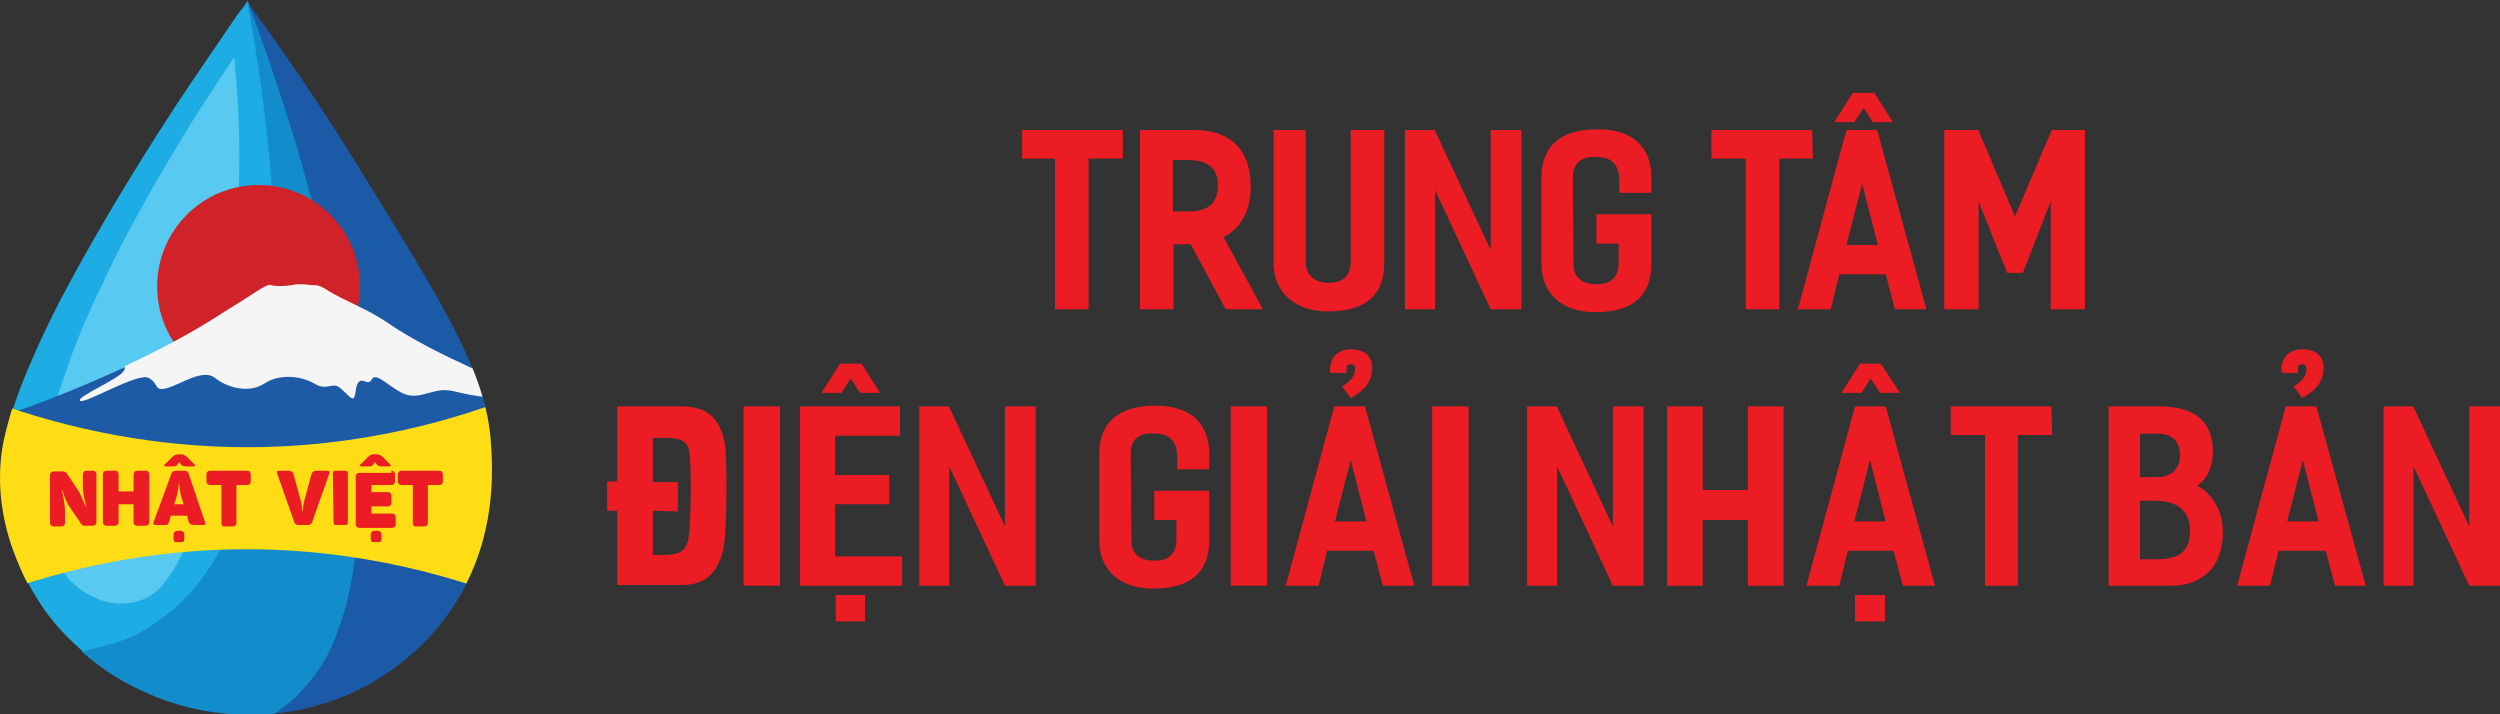 <?xml version="1.0" encoding="utf-8"?>
<!-- Generator: Adobe Illustrator 26.5.0, SVG Export Plug-In . SVG Version: 6.00 Build 0)  -->
<svg version="1.1" id="Layer_1" xmlns="http://www.w3.org/2000/svg" xmlns:xlink="http://www.w3.org/1999/xlink" x="0px" y="0px"
	 viewBox="0 0 350 100" style="enable-background:new 0 0 350 100;" xml:space="preserve">
<rect x="0" y="0" width="350" height="100" fill="#333333" stroke="none"/>
<style type="text/css">
	.st0{fill:#1B5AA6;}
	.st1{fill:#1DACE3;}
	.st2{fill:#138CCC;}
	.st3{fill:#58C9F0;}
	.st4{clip-path:url(#SVGID_00000062185343889275940720000008155238149339954058_);}
	.st5{fill:#CF2229;}
	.st6{fill:#1D5BA6;}
	.st7{fill:#F5F5F5;}
	.st8{clip-path:url(#SVGID_00000044166713343131155830000000078222537494310788_);fill:#FFDD15;}
	.st9{fill:#EC1C24;}
</style>
<g>
	<g>
		<path class="st0" d="M63.6,84.7C57.9,93.5,49.7,97,46.8,98c-3.3,1.2-6.3,1.7-8.4,1.9c1.6-1.2,3.8-3.1,5.8-5.9
			c4-5.6,4.8-11.5,5.4-16.4c0.5-4.1,0.5-7.2,0.4-10.7c0-2.1-0.2-6-1.1-12.5c-0.2-1.6-1.2-8.8-3.6-19c-1.5-6.5-3-11.3-5.8-20.7
			c-1-3.4-2.3-7.5-4.3-12.7c-0.3-0.8-0.6-1.4-0.7-1.9C36.4,2.7,39,6.3,42,10.7c0.6,0.9,4.9,7.2,9,14c11.4,18.4,17,27.6,17.7,37
			C69,65.7,69.6,75.4,63.6,84.7z"/>
		<path class="st1" d="M0.2,64.7c0.2-2.4,0.7-4.2,1.2-6c0.3-1.1,1-3.6,3.1-8.4c1.9-4.4,3.6-7.6,3.9-8.2
			c6.5-12.4,14.4-24.5,14.4-24.5c2.2-3.5,5.7-8.6,10-14.9c0.6-0.9,1.3-1.7,1.9-2.6c0.3,1.2,0.6,2.8,1,4.8c0.5,2.5,0.9,5.2,1.4,9.5
			c0.5,4.4,1.1,10,1.4,17.3c0.1,2.5,0.2,6.1,0.1,10.5c-0.2,6.9-0.7,21.2-6.8,33.4c-1.1,2.3-2.6,4.8-4.9,7.3c-3.6,3.9-7.2,5.7-8,6.1
			c-2.9,1.4-5.5,2-7.3,2.2c-1.6-1.4-3.6-3.3-5.5-6C5.3,84,4,82,2.8,79.3C1.9,77.2-0.4,71.7,0.2,64.7z"/>
		<path class="st2" d="M38.5,99.9c-1.5,0.2-3.5,0.3-5.7,0.1c-3.5-0.2-6.2-0.9-7.3-1.2c-3.6-1-6.4-2.4-8.2-3.4
			c-2.5-1.4-4.4-2.9-5.9-4.2c0.1,0,0.3-0.1,0.6-0.1c2.4-0.6,4.5-1.2,5.3-1.5c3.4-1.2,6.7-4.1,7.2-4.5c3.5-3.1,5.3-6.3,6.7-8.7
			c1.7-3,2.5-5.6,3.2-7.7c1.2-3.6,1.8-6.4,2.2-8.8c0.7-3.4,0.9-6,1.1-7.7c0.4-3.7,0.5-6.5,0.6-9.3c0-1.4,0.1-4.3,0.1-8
			c0-2-0.1-3.5-0.1-4.3c0-0.7-0.1-2.3-0.3-4.8c0-0.5-0.3-4.4-0.8-8.4c-0.8-7.5-2.1-14.6-2.6-17.3c0.2,0.5,0.4,1.1,0.7,1.8
			c0,0.1,0.4,1,0.7,1.9c0.6,1.6,1.1,3.1,1.7,4.8c0.6,1.8,1.2,3.6,1.8,5.4c0.4,1.3,0.8,2.5,1.2,3.8c0.7,2.1,1.3,4.3,1.9,6.4
			c0.5,1.8,1,3.6,1.5,5.4s0.9,3.6,1.3,5.4c0.2,0.8,0.7,2.8,1.1,5c1.2,5.4,1.9,9.8,2.1,11.4c0.4,2.3,0.8,5.4,1.2,9.4
			c0.2,2.2,0.3,3.8,0.3,4.3c0.1,1.5,0.2,3.9,0.1,6.8c-0.1,1.9-0.2,4.7-0.8,8.2c-0.4,2.7-0.9,4.4-1,4.9c-0.4,1.4-0.9,2.8-1.4,4.2
			c-0.5,1.2-1.3,3.1-2.9,5.3c-0.4,0.5-1.4,1.8-2.9,3.3C40.2,98.6,39.2,99.4,38.5,99.9z"/>
		<path class="st3" d="M32,47c-0.2,2.2-0.5,5.5-1,9.4c-0.3,2.3-1.1,7.7-3,14.5c-0.1,0.5-1.8,6.7-5,10.7c-0.5,0.7-1.4,1.6-2.7,2.2
			c-1.9,0.9-3.8,0.7-4.6,0.6c-1.9-0.3-3.2-1.1-3.9-1.5c-2.4-1.6-3.6-3.7-4.2-4.8c-2-3.7-1.9-7.4-1.9-10c0-1.6,0.2-2.8,0.4-4.1
			c0.3-2.1,1-6,3.3-12.5c1.6-4.6,3.1-7.9,4.4-10.6c2.1-4.6,3.9-8,5.3-10.5C22,25,24.5,21,26.4,17.8c1.2-1.9,2.1-3.3,2.7-4.2
			c1.5-2.3,2.7-4.1,3.7-5.6c0.3,3.4,0.7,7.9,0.7,13.4c0,4-0.1,7.1-0.3,10.5C33.1,35.8,32.7,40.9,32,47z"/>
	</g>
	<g>
		<g>
			<g>
				<defs>
					<path id="SVGID_1_" d="M68.7,61.7c-0.7-9.4-6.3-18.6-17.6-37.1c-4.1-6.8-8.4-13.1-9-14c-3-4.4-5.6-8-7.5-10.6l0,0l0,0l0,0l0,0
						l0,0l0,0l0,0l0,0c-0.6,0.9-1.3,1.7-1.9,2.6c-4.4,6.3-7.8,11.4-10,14.9c0,0-7.9,12.2-14.4,24.5c-0.3,0.6-2,3.8-3.9,8.2
						c-2.1,4.8-2.8,7.3-3.1,8.4c-0.5,1.8-1,3.6-1.2,6c-0.6,7,1.7,12.5,2.6,14.6c1.1,2.7,2.4,4.7,3.3,5.9c1.9,2.7,3.8,4.7,5.4,6l0,0
						l0,0l0,0l0,0c1.4,1.3,3.4,2.8,5.8,4.2c1.8,1,4.5,2.4,8.2,3.4c1.1,0.3,3.8,1,7.3,1.2c2.2,0.1,4.1,0,5.7-0.1l0,0l0,0l0,0l0,0
						c2.1-0.2,5.1-0.7,8.4-1.9c2.9-1.1,11.1-4.6,16.8-13.3C69.6,75.4,69,65.7,68.7,61.7z M36,3.8c0-0.1,0-0.1-0.1-0.2
						c0.6,1.6,1.1,3.2,1.6,4.6C37.1,6.7,36.6,5.3,36,3.8z M48.2,85.5c-0.1,0.5-0.3,0.9-0.4,1.4C47.9,86.4,48.1,86,48.2,85.5z
						 M47.7,87.2c-0.2,0.5-0.4,1.1-0.6,1.6C47.3,88.3,47.5,87.8,47.7,87.2z M34.8,0.5c0-0.1-0.1-0.2-0.1-0.2
						C34.7,0.4,34.7,0.4,34.8,0.5z M35.1,1.4L35.1,1.4L35.1,1.4z"/>
				</defs>
				<clipPath id="SVGID_00000095313041321725178890000002343566160886408075_">
					<use xlink:href="#SVGID_1_"  style="overflow:visible;"/>
				</clipPath>
				<g style="clip-path:url(#SVGID_00000095313041321725178890000002343566160886408075_);">
					<ellipse class="st5" cx="36.2" cy="40.1" rx="14.2" ry="14.2"/>
					<g>
						<g>
							<path class="st6" d="M89.5,59.8c-8.9-2.7-15.8-5.4-18.8-6.4c-0.4-0.1-0.8-0.3-1.2-0.4c-1.2-0.4-2.3-0.9-3.5-1.4
								c-0.5-0.2-1-0.4-1.5-0.7c-4.4-2-8.4-4.2-10.2-5.5c-1.2-0.8-2.8-1.7-4.3-2.4c-1.6-0.8-3.1-1.4-3.9-1.9
								C46,41,45.9,41,45.8,40.9c-1.4-0.9-1.6-0.6-2.4-0.7c-0.6-0.1-0.9-0.1-1.7-0.1c-0.2,0-0.4,0-0.7,0.1c-1.3,0.2-2.5,0.2-3.1,0
								s-2.6,1.4-6.1,3.5c-4.6,2.9-9.6,5.5-14.3,7.7c-7.4,3.4-13.9,5.8-16.8,6.7c-4.7,1.5-10,2.6-13.9,3.7c-3.8,1-11.4,2.4-19,3.9
								c-7.6,1.6-17.5,2.1-17.5,2.1h54h4.8h4.8h1.5h25.8h2.2h83.7C114.3,66.8,100.5,63.2,89.5,59.8z"/>
							<path class="st7" d="M67.6,52.9c0.5,0,1.2,0,1.9,0c-1.7-0.6-3.4-1.3-5-2.1c-4.4-2-8.4-4.3-10.2-5.6c-1.2-0.8-2.8-1.7-4.3-2.4
								c-1.6-0.8-3.1-1.5-3.9-2c-0.1-0.1-0.2-0.1-0.3-0.2c-1.4-0.9-1.6-0.6-2.4-0.7c-0.6-0.1-0.9-0.1-1.7-0.1c-0.2,0-0.4,0-0.7,0.1
								c-1.3,0.2-2.5,0.2-3.1,0s-2.6,1.4-6.1,3.5c-4.7,3.1-9.7,5.7-14.4,7.9c0.1,0.1,0.1,0.3,0,0.5c-0.3,1.1-6.7,3.7-6.2,4.3
								s8.1-4,9.6-3.2s0.7,2,2.7,1.4s4.9-2.7,6.6-1.4c1.7,1.4,4.8,2.2,6.9,0.8s5.1-1.1,7,0c1.8,1.1,2.5-0.3,3.6,0.6
								c1.1,0.9,1.7,1.9,2,1.3s0.1-2.8,1.5-2.2s0.4-1.6,2.7,0s3.2,2.4,5.5,1.8s2.7-0.8,4.8-0.3c2,0.5,5.9,1.2,6.4,0.3
								C71.1,54.3,65.5,52.9,67.6,52.9z"/>
						</g>
					</g>
				</g>
			</g>
		</g>
	</g>
	<g>
		<g>
			<g>
				<defs>
					<path id="SVGID_00000000188822933038397130000008068618586393443744_" d="M68.7,61.7c-0.7-9.4-6.3-18.6-17.6-37.1
						c-4.1-6.8-8.4-13.1-9-14c-3-4.4-5.6-8-7.5-10.6l0,0l0,0c-0.6,0.9-1.3,1.7-1.9,2.6c-4.4,6.3-7.8,11.4-10,14.9
						c0,0-7.9,12.2-14.4,24.5c-0.3,0.6-2,3.8-3.9,8.2c-2.1,4.8-2.8,7.3-3.1,8.4c-0.5,1.8-1,3.6-1.2,6c-0.6,7,1.7,12.5,2.6,14.6
						c1.1,2.7,2.4,4.7,3.3,5.9c1.9,2.7,3.8,4.7,5.4,6l0,0l0,0l0,0l0,0c1.4,1.3,3.4,2.8,5.8,4.2c1.8,1,4.5,2.4,8.2,3.4
						c1.1,0.3,3.8,1,7.3,1.2c2.2,0.1,4.1,0,5.7-0.1l0,0l0,0l0,0l0,0c2.1-0.2,5.1-0.7,8.4-1.9c2.9-1.1,11.1-4.6,16.8-13.3
						C69.6,75.4,69,65.7,68.7,61.7z M36,3.8c0-0.1,0-0.1-0.1-0.2c0.6,1.6,1.1,3.2,1.6,4.6C37.1,6.7,36.6,5.3,36,3.8z M48.2,85.5
						c-0.1,0.5-0.3,0.9-0.4,1.4C47.9,86.4,48.1,86,48.2,85.5z M47.7,87.2c-0.2,0.5-0.4,1.1-0.6,1.6C47.3,88.3,47.5,87.8,47.7,87.2z
						 M34.8,0.5c0-0.1-0.1-0.2-0.1-0.3C34.7,0.4,34.8,0.5,34.8,0.5z M35.1,1.4L35.1,1.4L35.1,1.4z"/>
				</defs>
				<clipPath id="SVGID_00000159465348564247304440000005550830493887421354_">
					<use xlink:href="#SVGID_00000000188822933038397130000008068618586393443744_"  style="overflow:visible;"/>
				</clipPath>
				<path style="clip-path:url(#SVGID_00000159465348564247304440000005550830493887421354_);fill:#FFDD15;" d="M73.8,84.8
					c-9.2-3.8-23.2-8.1-40.5-7.9c-16.1,0.2-29.2,4.2-38.1,7.9c0-10,0-20,0-30c8.9,3.6,22.1,7.6,38.2,7.8c17.2,0.2,31.1-4,40.4-7.8
					C73.8,64.8,73.8,74.8,73.8,84.8z"/>
			</g>
		</g>
	</g>
	<g>
		<path class="st9" d="M13,65.9c0.3,0,0.5,0.2,0.5,0.5v6.7c0,0.3-0.2,0.5-0.5,0.5h-1.2c-0.2,0-0.3-0.1-0.4-0.2l-1.7-2.5
			c-0.4-0.6-0.7-1.3-0.9-2.2H8.7c0.2,1.1,0.4,2,0.4,2.8v1.7c0,0.3-0.2,0.5-0.5,0.5H7.5c-0.3,0-0.5-0.2-0.5-0.5v-6.7
			C7,66.2,7.2,66,7.5,66h1.3c0.2,0,0.4,0.1,0.5,0.2l1.8,2.7c0.1,0.2,0.4,0.9,0.9,2h0.1c-0.3-1-0.5-1.9-0.5-2.7v-1.8
			c0-0.3,0.2-0.5,0.5-0.5C12.1,65.9,13,65.9,13,65.9z"/>
		<path class="st9" d="M20.4,65.9c0.3,0,0.5,0.2,0.5,0.5v6.7c0,0.3-0.2,0.5-0.5,0.5h-1.2c-0.3,0-0.5-0.2-0.5-0.5v-2.5h-2.1v2.5
			c0,0.3-0.2,0.5-0.5,0.5h-1.2c-0.3,0-0.5-0.2-0.5-0.5v-6.7c0-0.3,0.2-0.5,0.5-0.5h1.2c0.3,0,0.5,0.2,0.5,0.5v2.4h2.1v-2.4
			c0-0.3,0.2-0.5,0.5-0.5H20.4z"/>
		<path class="st9" d="M28.7,73.1c0.1,0.3,0,0.4-0.3,0.4h-1.2c-0.5,0-0.7-0.2-0.8-0.5l-0.2-0.8h-2.3L23.7,73
			c-0.1,0.2-0.1,0.3-0.2,0.4s-0.3,0.1-0.6,0.1h-1.1c-0.3,0-0.4-0.2-0.3-0.4l2.5-6.8c0.1-0.2,0.3-0.4,0.6-0.4h1.2
			c0.3,0,0.5,0.1,0.6,0.4L28.7,73.1z M25.3,63.6c0.3,0,0.5,0.1,0.8,0.3l1.1,1.1c0.1,0.1,0.1,0.2,0.1,0.2c0,0.1-0.1,0.1-0.3,0.1h-0.9
			c-0.4,0-0.6-0.1-0.7-0.2l-0.3-0.4l-0.3,0.4c-0.1,0.2-0.4,0.2-0.7,0.2h-0.8c-0.2,0-0.3,0-0.3-0.1s0-0.2,0.1-0.2l1.1-1.1
			c0.2-0.2,0.5-0.3,0.8-0.3C25,63.6,25.3,63.6,25.3,63.6z M25.2,74.3c0.2,0,0.4,0.1,0.5,0.2s0.1,0.3,0.1,0.5v0.3
			c0,0.2,0,0.4-0.1,0.5s-0.3,0.1-0.5,0.1h-0.3c-0.2,0-0.4,0-0.5-0.1s-0.1-0.3-0.1-0.5V75c0-0.2,0-0.4,0.1-0.5s0.3-0.2,0.5-0.2H25.2z
			 M25.3,69.3c-0.1-0.5-0.2-1-0.2-1.5H25c0,0.5-0.1,1-0.2,1.5l-0.4,1.3h1.3L25.3,69.3z"/>
		<path class="st9" d="M34.6,65.9c0.3,0,0.5,0.2,0.5,0.5v1c0,0.3-0.2,0.5-0.5,0.5h-1.5v5.3c0,0.3-0.2,0.5-0.5,0.5h-1.2
			c-0.3,0-0.4-0.2-0.4-0.5v-5.3h-1.6c-0.3,0-0.5-0.2-0.5-0.5v-1c0-0.3,0.2-0.5,0.5-0.5H34.6z"/>
		<path class="st9" d="M45.8,65.9c0.3,0,0.4,0.2,0.3,0.4l-2.4,6.8c-0.1,0.2-0.3,0.4-0.6,0.4h-1.3c-0.3,0-0.5-0.1-0.6-0.4l-2.4-6.8
			c-0.1-0.3,0-0.4,0.3-0.4h1.2c0.5,0,0.7,0.2,0.8,0.5l1,3.7c0.1,0.4,0.2,0.9,0.2,1.4h0.1c0-0.5,0.1-1,0.2-1.4l1-3.7
			c0.1-0.3,0.3-0.5,0.8-0.5C44.4,65.9,45.8,65.9,45.8,65.9z"/>
		<path class="st9" d="M46.6,66.3c0-0.3,0.1-0.4,0.4-0.4h1.3c0.3,0,0.4,0.1,0.4,0.4v6.8c0,0.3-0.1,0.4-0.4,0.4h-1.2
			c-0.3,0-0.4-0.1-0.4-0.4L46.6,66.3L46.6,66.3z"/>
		<path class="st9" d="M54.8,65.9c0.3,0,0.5,0.2,0.5,0.5v1c0,0.3-0.2,0.5-0.5,0.5H52v1h2.3c0.3,0,0.5,0.2,0.5,0.5v1
			c0,0.3-0.2,0.5-0.5,0.5H52v1h2.9c0.3,0,0.5,0.2,0.5,0.5v1c0,0.3-0.2,0.5-0.5,0.5h-4.6c-0.3,0-0.5-0.2-0.5-0.5v-6.7
			c0-0.3,0.2-0.5,0.5-0.5h4.5C54.8,66.2,54.8,65.9,54.8,65.9z M52.7,63.6c0.3,0,0.5,0.1,0.8,0.3l1.1,1.1c0.1,0.1,0.1,0.2,0.1,0.2
			c0,0.1-0.1,0.1-0.3,0.1h-0.9c-0.4,0-0.6-0.1-0.7-0.2l-0.3-0.4l-0.3,0.4c-0.1,0.2-0.4,0.2-0.7,0.2h-0.8c-0.2,0-0.3,0-0.3-0.1
			s0-0.2,0.1-0.2l1.1-1.1c0.2-0.2,0.5-0.3,0.8-0.3C52.4,63.6,52.7,63.6,52.7,63.6z M52.8,74.3c0.2,0,0.4,0.1,0.5,0.2
			s0.1,0.3,0.1,0.5v0.3c0,0.2,0,0.4-0.1,0.5s-0.3,0.1-0.5,0.1h-0.3c-0.2,0-0.4,0-0.5-0.1s-0.1-0.3-0.1-0.5V75c0-0.2,0-0.4,0.1-0.5
			s0.3-0.2,0.5-0.2H52.8z"/>
		<path class="st9" d="M61.5,65.9c0.3,0,0.5,0.2,0.5,0.5v1c0,0.3-0.2,0.5-0.5,0.5h-1.6v5.3c0,0.3-0.2,0.5-0.5,0.5h-1.2
			c-0.3,0-0.4-0.2-0.4-0.5v-5.3h-1.6c-0.3,0-0.5-0.2-0.5-0.5v-1c0-0.3,0.2-0.5,0.5-0.5H61.5z"/>
	</g>
</g>
<g>
	<g>
		<path class="st9" d="M157.2,22.2h-4.8v21.1h-4.7V22.2h-4.6v-4h14.1V22.2z"/>
		<path class="st9" d="M166.7,34.2h-2.4v9.1h-4.7V18.2h7.5c6.3,0,8,4,8,7.9c0,3.6-1.5,5.9-3.8,7.1l5.5,10.1h-5.2L166.7,34.2z
			 M164.2,29.6h2.2c2.5,0,4.1-0.9,4.1-3.7c0-2.5-1.5-3.5-4.3-3.5h-2C164.2,22.4,164.2,29.6,164.2,29.6z"/>
		<path class="st9" d="M193.8,18.2v18.6c0,4.5-2.6,6.8-7.9,6.8c-4.3,0-7.6-2.4-7.6-6.8V18.2h4.5v18.5c0,2.3,1.9,2.9,3.2,2.9
			c1.6,0,3.1-0.6,3.1-3V18.2H193.8z"/>
		<path class="st9" d="M213,18.2v25.1h-4.3l-7.8-16.7v16.7h-4.2V18.2h4.2v0.1l7.8,16.7V18.2H213z"/>
		<path class="st9" d="M220.2,24.8l0.1,12.2c0,2.3,1.8,2.8,3.2,2.8c1.6,0,3.1-0.6,3.1-3v-2.7h-3.1V30h7.7v6.9c0,4.5-2.6,6.8-7.9,6.8
			c-4.3,0-7.5-2.3-7.5-6.8v-12c0-4.5,2.7-6.8,7.9-6.8c4.8,0,7.5,2.4,7.5,6.8V27h-4.5v-1.8c0-2.3-1.3-3.2-3-3.2
			C222,21.8,220.2,22.4,220.2,24.8z"/>
		<path class="st9" d="M253.8,22.2h-4.7v21.1h-4.7V22.2h-4.8v-4h14.1L253.8,22.2L253.8,22.2z"/>
		<path class="st9" d="M265.3,43.3l-1.3-4.9h-6.5l-1.2,4.9h-4.6l6.8-25.1h4.3l6.9,25.1H265.3z M262.4,13l2.6,4.1h-2.8l-1.3-2l-1.3,2
			h-2.8l2.6-4.1H262.4z M258.5,34.3h4.4l-2.2-8.6L258.5,34.3z"/>
		<path class="st9" d="M291.9,18.2v25.1h-4.8V28.2l-3.9,10H281l-4-10v15.1h-4.8V18.2h4.8v0.1l5.1,12l5.1-12v-0.1H291.9z"/>
	</g>
	<g>
		<path class="st9" d="M86.4,67.4V56.9h9c3.5,0,5.4,1.5,6.1,5.3c0.3,2.1,0.3,12.1-0.2,14.5c-0.6,2.8-2,5.2-5.8,5.2h-9.1V71.5H85
			v-4.1H86.4z M91.4,71.5v6.2h1.2c2.2,0,3.2-0.3,3.7-1.9c0.5-2,0.5-11.1,0.2-12.6c-0.3-1.8-1.9-1.9-3.7-1.9h-1.4v6.2h3.5v4.1
			L91.4,71.5C91.4,71.6,91.4,71.5,91.4,71.5z"/>
		<path class="st9" d="M109.2,82h-5.1V56.9h5.1V82z"/>
		<path class="st9" d="M116.9,61v5.5h7.6v4.1h-7.6v7.3h9.4V82H112V56.9h14V61H116.9z M120.6,50.9l2.6,4.1h-2.8l-1.3-2l-1.3,2H115
			l2.6-4.1H120.6z M121.1,83.3V87H117v-3.7H121.1z"/>
		<path class="st9" d="M145,56.9V82h-4.3l-7.8-16.7V82h-4.2V56.9h4.2V57l7.8,16.7V56.9H145z"/>
		<path class="st9" d="M158.3,63.5l0.1,12.2c0,2.3,1.8,2.8,3.2,2.8c1.6,0,3.1-0.6,3.1-3v-2.7h-3.1v-4.1h7.7v6.9
			c0,4.5-2.6,6.8-7.9,6.8c-4.3,0-7.5-2.3-7.5-6.8v-12c0-4.5,2.7-6.8,7.9-6.8c4.8,0,7.5,2.4,7.5,6.8v2.1h-4.5v-1.8
			c0-2.3-1.3-3.2-3-3.2C160,60.5,158.3,61.1,158.3,63.5z"/>
		<path class="st9" d="M177.4,82h-5.1V56.9h5.1V82z"/>
		<path class="st9" d="M193.6,82l-1.3-4.9h-6.5l-1.2,4.9H180l6.8-25.1h4.3L198,82H193.6z M187.9,54.1c1.2-0.7,1.8-1.5,1.8-2.4
			c0-0.6-0.2-0.7-0.6-0.7c-0.4,0-0.6,0.1-0.6,0.7v0.5h-2.3v-0.5c0-1.4,0.9-2.8,2.9-2.8s3,1,3,2.6c0,1.8-1,3.2-3,4.2L187.9,54.1z
			 M186.9,73h4.4l-2.2-8.6L186.9,73z"/>
		<path class="st9" d="M205.6,82h-5.1V56.9h5.1V82z"/>
		<path class="st9" d="M230.1,56.9V82h-4.3L218,65.3V82h-4.2V56.9h4.2V57l7.8,16.7V56.9H230.1z"/>
		<path class="st9" d="M249.7,56.9V82h-5v-9.2h-6.3V82h-5V56.9h5v11.7h6.3V56.9H249.7z"/>
		<path class="st9" d="M266.4,82l-1.3-4.9h-6.4l-1.2,4.9h-4.6l6.8-25.1h4.3l6.9,25.1H266.4z M263.3,50.9L266,55h-2.8l-1.3-2l-1.3,2
			h-2.8l2.6-4.1H263.3z M259.6,73h4.4l-2.2-8.6L259.6,73z M263.9,83.3V87h-4.2v-3.7H263.9z"/>
		<path class="st9" d="M287.3,60.9h-4.8V82h-4.6V60.9h-4.8v-4h14.1L287.3,60.9L287.3,60.9z"/>
		<path class="st9" d="M311.2,74.5c0,2.4-0.7,4.3-2,5.6c-1.3,1.2-2.9,1.9-5.2,1.9h-8.8V56.9h7.1c6.4,0,7.5,3.5,7.5,6.3
			c0,2-0.6,3.7-2.2,4.8c0.4,0.2,0.8,0.5,1.1,0.7C309.8,69.7,311.2,71.5,311.2,74.5z M302,60.7h-2.4v6.1h2.4c2,0,3.2-1.2,3.2-3
			C305.2,62.1,304.4,60.7,302,60.7z M301.8,78.3c2.8,0,4.8-0.7,4.8-4c0-2.6-1.5-4.2-5-4.2h-2v8.2H301.8z"/>
		<path class="st9" d="M326.9,82l-1.3-4.9H319l-1.2,4.9h-4.6l6.8-25.1h4.3l6.9,25.1H326.9z M321.1,54.1c1.2-0.7,1.8-1.5,1.8-2.4
			c0-0.6-0.2-0.7-0.6-0.7s-0.6,0.1-0.6,0.7v0.5h-2.3v-0.5c0-1.4,0.9-2.8,2.9-2.8s3,1,3,2.6c0,1.8-1,3.2-3,4.2L321.1,54.1z M320.2,73
			h4.4l-2.2-8.6L320.2,73z"/>
		<path class="st9" d="M350,56.9V82h-4.3l-7.8-16.7V82h-4.2V56.9h4.2V57l7.8,16.7V56.9H350z"/>
	</g>
</g>
</svg>
